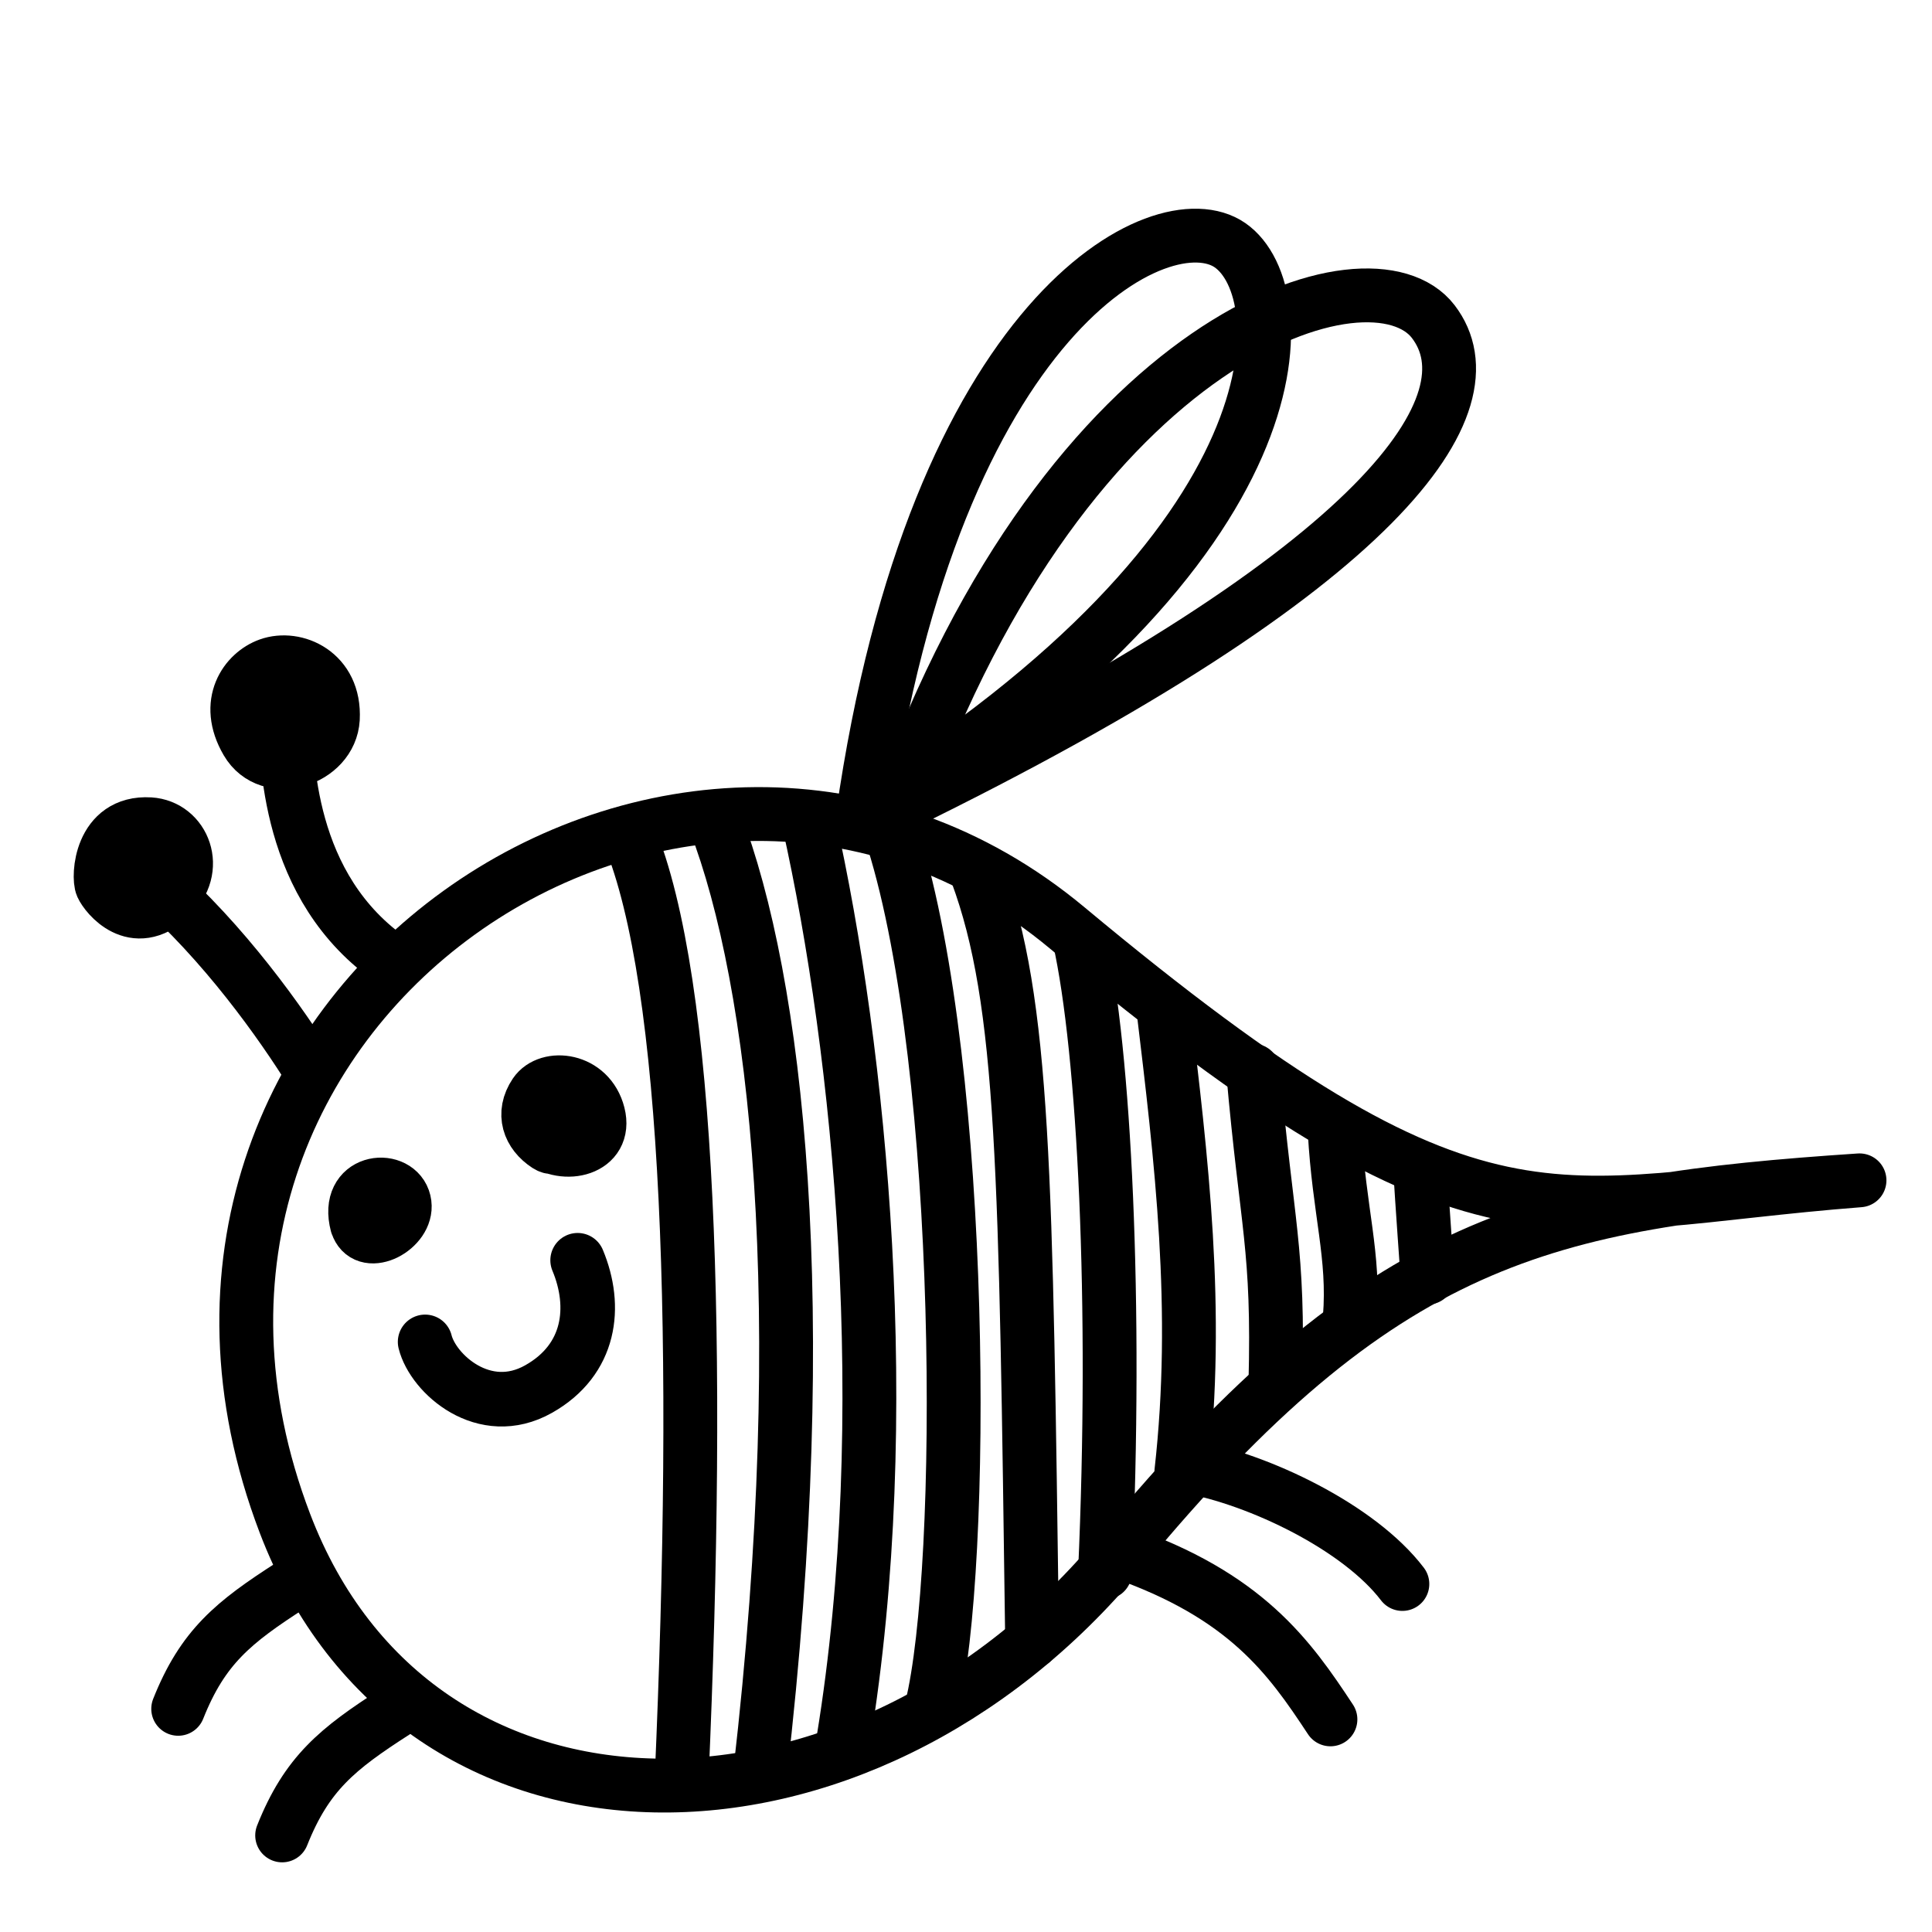 <svg id="ekett0t8rnkq1" xmlns="http://www.w3.org/2000/svg" xmlns:xlink="http://www.w3.org/1999/xlink" viewBox="0 0 52 52" shape-rendering="geometricPrecision" text-rendering="geometricPrecision" width="52" height="52"><style><![CDATA[#ekett0t8rnkq2_to {animation: ekett0t8rnkq2_to__to 2000ms linear infinite alternate forwards}@keyframes ekett0t8rnkq2_to__to { 0% {transform: translate(0px,4.5px);animation-timing-function: cubic-bezier(0.42,0,0.58,1)} 50% {transform: translate(0px,2px);animation-timing-function: cubic-bezier(0.42,0,0.58,1)} 100% {transform: translate(0px,4.5px)} }#ekett0t8rnkq20_to {animation: ekett0t8rnkq20_to__to 2000ms linear infinite alternate forwards}@keyframes ekett0t8rnkq20_to__to { 0% {transform: translate(4.798px,0.407px);animation-timing-function: cubic-bezier(0.445,0.05,0.55,0.95)} 50% {transform: translate(4.804px,0.769px);animation-timing-function: cubic-bezier(0.445,0.05,0.55,0.95)} 100% {transform: translate(4.798px,0.407px)} }#ekett0t8rnkq20_tr {animation: ekett0t8rnkq20_tr__tr 2000ms linear infinite alternate forwards}@keyframes ekett0t8rnkq20_tr__tr { 0% {transform: rotate(4deg);animation-timing-function: cubic-bezier(0.445,0.05,0.55,0.95)} 50% {transform: rotate(-14deg);animation-timing-function: cubic-bezier(0.445,0.05,0.55,0.95)} 100% {transform: rotate(0deg)} }#ekett0t8rnkq21_tr {animation: ekett0t8rnkq21_tr__tr 2000ms linear infinite alternate forwards}@keyframes ekett0t8rnkq21_tr__tr { 0% {transform: translate(2px,-3px) rotate(4deg)} 50% {transform: translate(2px,-3px) rotate(-9deg)} 100% {transform: translate(2px,-3px) rotate(4deg)} }#ekett0t8rnkq23_tr {animation: ekett0t8rnkq23_tr__tr 2000ms linear infinite alternate forwards}@keyframes ekett0t8rnkq23_tr__tr { 0% {transform: translate(0px,-2px) rotate(1deg);animation-timing-function: cubic-bezier(0.445,0.05,0.55,0.95)} 50% {transform: translate(0px,-2px) rotate(17deg);animation-timing-function: cubic-bezier(0.445,0.05,0.55,0.95)} 100% {transform: translate(0px,-2px) rotate(1deg)} }#ekett0t8rnkq24_tr {animation: ekett0t8rnkq24_tr__tr 2000ms linear infinite alternate forwards}@keyframes ekett0t8rnkq24_tr__tr { 0% {transform: translate(0px,-2px) rotate(-2deg);animation-timing-function: cubic-bezier(0.445,0.05,0.55,0.95)} 50% {transform: translate(0px,-2px) rotate(16deg);animation-timing-function: cubic-bezier(0.445,0.05,0.55,0.95)} 100% {transform: translate(0px,-2px) rotate(-2deg)} }#ekett0t8rnkq26_tr {animation: ekett0t8rnkq26_tr__tr 2000ms linear infinite alternate forwards}@keyframes ekett0t8rnkq26_tr__tr { 0% {transform: translate(8px,13px) rotate(17deg);animation-timing-function: cubic-bezier(0.445,0.05,0.55,0.95)} 50% {transform: translate(8px,13px) rotate(-2deg);animation-timing-function: cubic-bezier(0.445,0.05,0.55,0.95)} 100% {transform: translate(8px,13px) rotate(17deg)} }#ekett0t8rnkq29_tr {animation: ekett0t8rnkq29_tr__tr 2000ms linear infinite alternate forwards}@keyframes ekett0t8rnkq29_tr__tr { 0% {transform: translate(9px,9px) rotate(-13deg);animation-timing-function: cubic-bezier(0.39,0.575,0.565,1)} 50% {transform: translate(9px,9px) rotate(-36deg);animation-timing-function: cubic-bezier(0.39,0.575,0.565,1)} 100% {transform: translate(9px,9px) rotate(-13deg)} }#ekett0t8rnkq31_tr {animation: ekett0t8rnkq31_tr__tr 2000ms linear infinite alternate forwards}@keyframes ekett0t8rnkq31_tr__tr { 0% {transform: translate(0px,15px) rotate(-1deg);animation-timing-function: step-end} 5% {transform: translate(0px,15px) rotate(-21deg);animation-timing-function: step-end} 10% {transform: translate(0px,15px) rotate(-1deg);animation-timing-function: step-end} 15% {transform: translate(0px,15px) rotate(-21deg);animation-timing-function: step-end} 20% {transform: translate(0px,15px) rotate(-1deg);animation-timing-function: step-end} 25% {transform: translate(0px,15px) rotate(-21deg);animation-timing-function: step-end} 30% {transform: translate(0px,15px) rotate(-1deg);animation-timing-function: step-end} 35% {transform: translate(0px,15px) rotate(-21deg);animation-timing-function: step-end} 40% {transform: translate(0px,15px) rotate(-1deg);animation-timing-function: step-end} 45% {transform: translate(0px,15px) rotate(-21deg);animation-timing-function: step-end} 50% {transform: translate(0px,15px) rotate(-1deg);animation-timing-function: step-end} 55% {transform: translate(0px,15px) rotate(-21deg);animation-timing-function: step-end} 60% {transform: translate(0px,15px) rotate(-1deg);animation-timing-function: step-end} 65% {transform: translate(0px,15px) rotate(-21deg);animation-timing-function: step-end} 70% {transform: translate(0px,15px) rotate(-1deg);animation-timing-function: step-end} 75% {transform: translate(0px,15px) rotate(-21deg);animation-timing-function: step-end} 80% {transform: translate(0px,15px) rotate(-1deg);animation-timing-function: step-end} 85% {transform: translate(0px,15px) rotate(-21deg);animation-timing-function: step-end} 90% {transform: translate(0px,15px) rotate(-1deg);animation-timing-function: step-end} 95% {transform: translate(0px,15px) rotate(-21deg);animation-timing-function: step-end} 100% {transform: translate(0px,15px) rotate(-1deg)} }#ekett0t8rnkq32_tr {animation: ekett0t8rnkq32_tr__tr 2000ms linear infinite alternate forwards}@keyframes ekett0t8rnkq32_tr__tr { 0% {transform: translate(0px,14px) rotate(-1deg);animation-timing-function: step-end} 5% {transform: translate(0px,14px) rotate(20deg);animation-timing-function: step-end} 10% {transform: translate(0px,14px) rotate(-2deg);animation-timing-function: step-end} 15% {transform: translate(0px,14px) rotate(20deg);animation-timing-function: step-end} 20% {transform: translate(0px,14px) rotate(-2deg);animation-timing-function: step-end} 25% {transform: translate(0px,14px) rotate(20deg);animation-timing-function: step-end} 30% {transform: translate(0px,14px) rotate(-2deg);animation-timing-function: step-end} 35% {transform: translate(0px,14px) rotate(20deg);animation-timing-function: step-end} 40% {transform: translate(0px,14px) rotate(-2deg);animation-timing-function: step-end} 45% {transform: translate(0px,14px) rotate(20deg);animation-timing-function: step-end} 50% {transform: translate(0px,14px) rotate(-2deg);animation-timing-function: step-end} 55% {transform: translate(0px,14px) rotate(20deg);animation-timing-function: step-end} 60% {transform: translate(0px,14px) rotate(-2deg);animation-timing-function: step-end} 65% {transform: translate(0px,14px) rotate(20deg);animation-timing-function: step-end} 70% {transform: translate(0px,14px) rotate(-2deg);animation-timing-function: step-end} 75% {transform: translate(0px,14px) rotate(20deg);animation-timing-function: step-end} 80% {transform: translate(0px,14px) rotate(-2deg);animation-timing-function: step-end} 85% {transform: translate(0px,14px) rotate(20deg);animation-timing-function: step-end} 90% {transform: translate(0px,14px) rotate(-2deg);animation-timing-function: step-end} 95% {transform: translate(0px,14px) rotate(20deg);animation-timing-function: step-end} 100% {transform: translate(0px,14px) rotate(-2deg)} }]]></style><g id="ekett0t8rnkq2_to" transform="translate(0,4.5)"><g id="ekett0t8rnkq2" transform="translate(0,0)"><path id="ekett0t8rnkq3" d="M50.049,27.269C41.646,27.917,39.909,29.797,28.729,20.479C18.429,11.895,2.385,22.627,7.668,36.499C11.213,45.808,23.159,45.754,30.165,37.269C37.171,28.784,41.597,27.835,50.049,27.269Z" fill="none" fill-rule="evenodd" stroke="rgb(0,0,0)" stroke-width="1.449" stroke-linecap="round" stroke-linejoin="round"/><g id="ekett0t8rnkq4" transform="matrix(1 0 0 1 9.53 24.63)"><path id="ekett0t8rnkq5" d="M0.592,3.463C0.971,4.169,1.082,3.431,0.735,2.982C0.479,2.65,-0.238,3.494,0.135,4.002C0.508,4.51,1.606,3.836,1.357,3.136C1.108,2.437,-0.277,2.597,0.05,3.836" fill="none" fill-rule="evenodd" stroke="rgb(0,0,0)" stroke-width="1.391" stroke-linecap="round" stroke-linejoin="round"/><path id="ekett0t8rnkq6" d="M1.912,6.987C2.125,7.844,3.497,9.085,4.966,8.257C6.368,7.467,6.539,6.04,6.017,4.79" fill="none" fill-rule="evenodd" stroke="rgb(0,0,0)" stroke-width="1.469" stroke-linecap="round" stroke-linejoin="round"/><path id="ekett0t8rnkq7" d="M5.025,1.56C5.651,2.069,6.816,1.812,6.573,0.856C6.329,-0.1,5.222,-0.211,4.874,0.304C4.511,0.843,4.709,1.381,5.195,1.697C5.681,2.013,5.866,0.717,5.542,0.722" fill="none" fill-rule="evenodd" stroke="rgb(0,0,0)" stroke-width="1.449" stroke-linecap="round" stroke-linejoin="round"/></g><g id="ekett0t8rnkq8" transform="matrix(1 0 0 1 17.09 17.552)"><path id="ekett0t8rnkq9" d="M-0.157,0.437C1.486,4.414,1.775,14.061,1.254,25.87" fill="none" fill-rule="evenodd" stroke="rgb(0,0,0)" stroke-width="1.449" stroke-linecap="round" stroke-linejoin="round"/><path id="ekett0t8rnkq10" d="M2.159,0.07C3.803,4.356,4.827,13.043,3.367,25.683" fill="none" fill-rule="evenodd" stroke="rgb(0,0,0)" stroke-width="1.449" stroke-linecap="round" stroke-linejoin="round"/><path id="ekett0t8rnkq11" d="M4.677,0.07C6.064,6.272,7.033,16.066,5.609,24.78" fill="none" fill-rule="evenodd" stroke="rgb(0,0,0)" stroke-width="1.449" stroke-linecap="round" stroke-linejoin="round"/><path id="ekett0t8rnkq12" d="M7.984,23.911C8.907,20.167,8.892,6.764,6.954,0.56" fill="none" fill-rule="evenodd" stroke="rgb(0,0,0)" stroke-width="1.449" stroke-linecap="round" stroke-linejoin="round"/><path id="ekett0t8rnkq13" d="M9.2,1.444C10.487,4.922,10.517,9.547,10.69,22.133" fill="none" fill-rule="evenodd" stroke="rgb(0,0,0)" stroke-width="1.449" stroke-linecap="round" stroke-linejoin="round"/><path id="ekett0t8rnkq14" d="M11.961,3.209C12.637,6.245,12.976,13.053,12.651,20.271" fill="none" fill-rule="evenodd" stroke="rgb(0,0,0)" stroke-width="1.449" stroke-linecap="round" stroke-linejoin="round"/><path id="ekett0t8rnkq15" d="M14.211,5.016C14.712,9.177,15.197,13.198,14.706,17.564" fill="none" fill-rule="evenodd" stroke="rgb(0,0,0)" stroke-width="1.449" stroke-linecap="round" stroke-linejoin="round"/><path id="ekett0t8rnkq16" d="M16.636,6.763C17.007,10.987,17.333,11.494,17.238,15.187" fill="none" fill-rule="evenodd" stroke="rgb(0,0,0)" stroke-width="1.449" stroke-linecap="round" stroke-linejoin="round"/><path id="ekett0t8rnkq17" d="M18.833,8.39C18.952,10.558,19.373,11.745,19.24,13.419" fill="none" fill-rule="evenodd" stroke="rgb(0,0,0)" stroke-width="1.449" stroke-linecap="round" stroke-linejoin="round"/><path id="ekett0t8rnkq18" d="M21.136,9.457C21.175,10.14,21.332,12.337,21.332,12.337" fill="none" fill-rule="evenodd" stroke="rgb(0,0,0)" stroke-width="1.449" stroke-linecap="round" stroke-linejoin="round"/></g><g id="ekett0t8rnkq19" transform="matrix(1 0 0 1 5.799 38.849)"><g id="ekett0t8rnkq20_to" transform="translate(4.798,0.407)"><g id="ekett0t8rnkq20_tr" transform="rotate(4)"><path id="ekett0t8rnkq20" d="M5.203,2.305C3.719,3.41,2.942,4.133,2.398,5.84" transform="translate(-5,0)" fill="none" fill-rule="evenodd" stroke="rgb(0,0,0)" stroke-width="1.449" stroke-linecap="round" stroke-linejoin="round"/></g></g><g id="ekett0t8rnkq21_tr" transform="translate(2,-3) rotate(4)"><path id="ekett0t8rnkq21" d="M5.203,2.305C3.719,3.41,2.942,4.133,2.398,5.84" transform="translate(-5,0)" fill="none" fill-rule="evenodd" stroke="rgb(0,0,0)" stroke-width="1.449" stroke-linecap="round" stroke-linejoin="round"/></g></g><g id="ekett0t8rnkq22" transform="matrix(1 0 0 1 28.071 37.23)"><g id="ekett0t8rnkq23_tr" transform="translate(0,-2) rotate(1)"><path id="ekett0t8rnkq23" d="M2.112,0C5.522,1.115,6.718,2.755,7.851,4.411" transform="translate(0,2)" fill="none" fill-rule="evenodd" stroke="rgb(0,0,0)" stroke-width="1.449" stroke-linecap="round" stroke-linejoin="round"/></g><g id="ekett0t8rnkq24_tr" transform="translate(0,-2) rotate(-2)"><path id="ekett0t8rnkq24" d="M3.902,-2.127C5.822,-1.712,8.463,-0.321,9.567,1.239" transform="translate(0,2)" fill="none" fill-rule="evenodd" stroke="rgb(0,0,0)" stroke-width="1.449" stroke-linecap="round" stroke-linejoin="round"/></g></g><g id="ekett0t8rnkq25" transform="matrix(1 0 0 1 2 12.753)"><g id="ekett0t8rnkq26_tr" transform="translate(8,13) rotate(17)"><g id="ekett0t8rnkq26" transform="translate(-9,-6)"><path id="ekett0t8rnkq27" d="M1.056,1.276C3.362,2.228,5.522,3.832,6.847,4.962" fill="none" fill-rule="evenodd" stroke="rgb(0,0,0)" stroke-width="1.449" stroke-linecap="round" stroke-linejoin="round"/><path id="ekett0t8rnkq28" d="M0.936,0.029C-0.365,0.342,0.014,1.797,0.188,1.994C0.368,2.199,1.369,2.901,2.032,1.758C2.601,0.775,1.813,-0.181,0.936,0.029Z" fill="none" fill-rule="evenodd" stroke="rgb(0,0,0)" stroke-width="1.449" stroke-linecap="round" stroke-linejoin="round"/></g></g><g id="ekett0t8rnkq29_tr" transform="translate(9,9) rotate(-13)"><path id="ekett0t8rnkq29" d="M8.684,8.548C6.275,5.943,7.161,2.483,7.291,1.517C7.422,0.551,8.896,0.675,8.565,1.81C8.254,2.88,6.527,3.024,6.174,1.893C5.811,0.73,6.565,0.083,7.21,0.008C7.959,-0.081,8.909,0.61,8.565,1.81" transform="translate(-9,-9)" fill="none" fill-rule="evenodd" stroke="rgb(0,0,0)" stroke-width="1.449" stroke-linecap="round" stroke-linejoin="round"/></g></g><g id="ekett0t8rnkq30" transform="matrix(1 0 0 1 23.212 2)"><g id="ekett0t8rnkq31_tr" transform="translate(0,15) rotate(-1)"><path id="ekett0t8rnkq31" d="M0,15.478C2.176,1.968,8.352,-1.022,10.154,0.276C11.955,1.573,12.012,8.336,0,15.478Z" transform="translate(0,-15)" fill="none" fill-rule="evenodd" stroke="rgb(0,0,0)" stroke-width="1.449" stroke-linecap="round" stroke-linejoin="round"/></g><g id="ekett0t8rnkq32_tr" transform="translate(0,14) rotate(-1)"><path id="ekett0t8rnkq32" d="M0.983,16.186C5.757,3.566,13.935,1.214,15.568,3.425C17.201,5.636,14.207,10.002,0.983,16.186Z" transform="translate(0,-15)" fill="none" fill-rule="evenodd" stroke="rgb(0,0,0)" stroke-width="1.449" stroke-linecap="round" stroke-linejoin="round"/></g></g></g></g></svg>